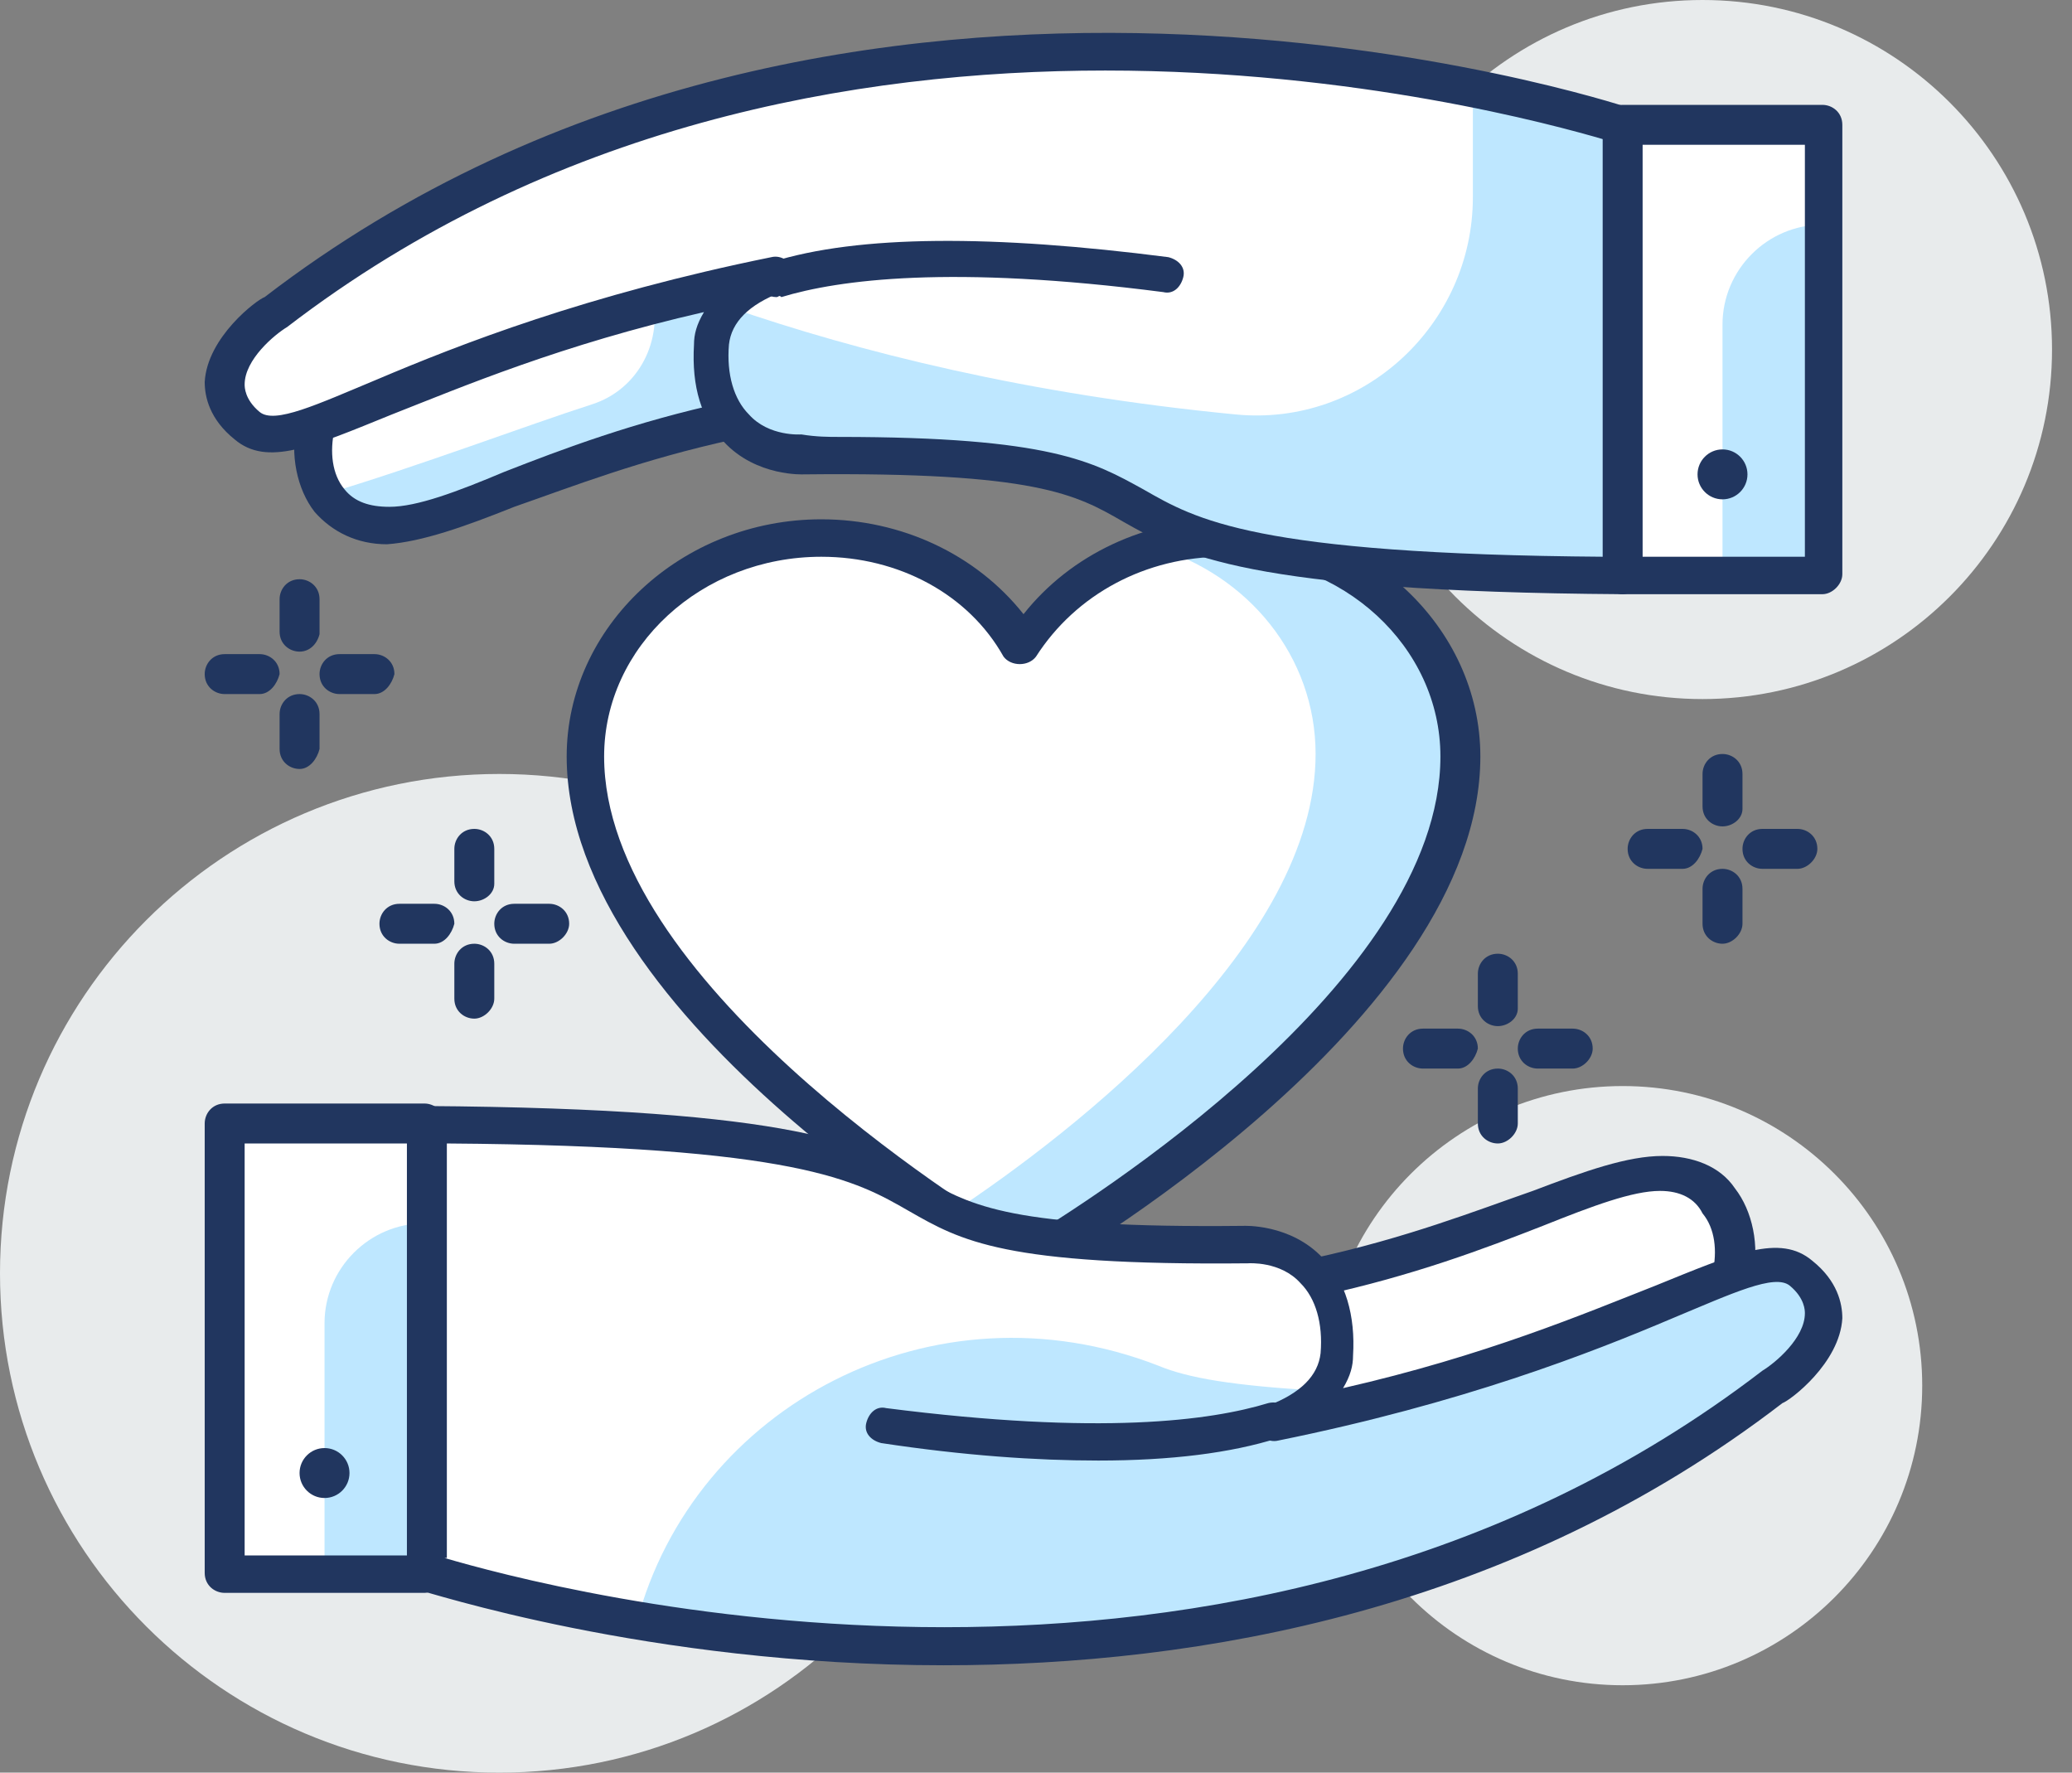 <svg xmlns="http://www.w3.org/2000/svg" width="83" height="71" viewBox="0 0 83 71" fill="none"><rect x="0" y="0" width="83" height="71" fill="#808080" stroke="none"/><g clip-path="url(#clip0_1_1256)"><path d="M68.2 28C75.932 28 82.2 21.732 82.2 14C82.2 6.268 75.932 0 68.2 0C60.468 0 54.2 6.268 54.2 14C54.2 21.732 60.468 28 68.2 28Z" fill="#E8EBEC"></path><path d="M65 67.5C71.627 67.5 77 62.127 77 55.5C77 48.873 71.627 43.5 65 43.5C58.373 43.5 53 48.873 53 55.5C53 62.127 58.373 67.5 65 67.5Z" fill="#E8EBEC"></path><path d="M20 71C31.046 71 40 62.046 40 51C40 39.954 31.046 31 20 31C8.954 31 0 39.954 0 51C0 62.046 8.954 71 20 71Z" fill="#E8EBEC"></path><path d="M58.5 30.3C58.5 25.5 54.3 21.6 49.1 21.6C45.6 21.6 42.6 23.3 41 25.9C39.4 23.3 36.4 21.6 32.9 21.6C27.7 21.6 23.5 25.5 23.5 30.3C23.5 40.6 41 50.5 41 50.5C41 50.5 58.5 40.6 58.5 30.3Z" fill="white"></path><path d="M49.1 21.5C48.1 21.5 47.1 21.7 46.2 21.9C50 23 52.7 26.3 52.7 30.2C52.7 37.8 43.1 45.3 38.1 48.6C39.8 49.8 41 50.4 41 50.4C41 50.4 58.5 40.5 58.5 30.1C58.5 25.4 54.3 21.5 49.1 21.5Z" fill="#BEE7FF"></path><path d="M41 51.3C40.9 51.3 40.7 51.3 40.6 51.2C39.9 50.8 22.7 40.9 22.7 30.3C22.7 25.1 27.3 20.8 32.9 20.8C36.1 20.8 39.1 22.2 41 24.6C42.9 22.2 45.9 20.8 49.1 20.8C54.7 20.8 59.3 25.1 59.3 30.3C59.3 40.9 42.2 50.8 41.4 51.2C41.3 51.2 41.1 51.3 41 51.3ZM32.9 22.3C28.1 22.3 24.2 25.9 24.2 30.3C24.2 39.2 38.5 48.2 41 49.7C43.5 48.2 57.7 39.3 57.7 30.3C57.7 25.9 53.8 22.3 49 22.3C45.9 22.3 43.1 23.8 41.5 26.3C41.2 26.7 40.5 26.7 40.2 26.3C38.8 23.8 36 22.3 32.9 22.3Z" fill="#21365F"></path><path d="M69.4 51C69.1 52.6 68 54 66.5 54.6L54 59.4C51.5 60.4 48.7 59 47.9 56.4C47.4 54.5 48.4 52.5 50.3 51.9L52.8 51.1C59.8 49.6 63.9 47 66.5 47C68.9 47 69.9 49 69.4 51Z" fill="white"></path><path d="M52.3 60.5C51.5 60.5 50.7 60.3 49.9 59.9C48.6 59.2 47.6 58 47.2 56.6C46.6 54.3 47.8 51.9 50.1 51.2L52.6 50.4C56.3 49.6 59.1 48.5 61.4 47.7C63.5 46.9 65.2 46.3 66.6 46.3C67.8 46.3 68.9 46.7 69.5 47.6C70.2 48.5 70.5 49.9 70.2 51.2C69.9 53.1 68.6 54.7 66.8 55.4L54.3 60.2C53.6 60.4 52.9 60.5 52.3 60.5ZM66.5 47.7C65.4 47.7 63.8 48.3 61.8 49.1C59.5 50 56.6 51.1 52.9 51.9L50.5 52.7C49 53.2 48.1 54.7 48.6 56.3C48.9 57.4 49.6 58.2 50.6 58.7C51.6 59.2 52.7 59.2 53.7 58.9L66.2 54.1C67.5 53.6 68.4 52.4 68.6 51.1C68.6 51.1 68.6 51.1 68.6 51C68.8 50.1 68.7 49.2 68.2 48.6C67.9 48 67.3 47.7 66.5 47.7Z" fill="#21365F"></path><path d="M72.1 51C70.2 49.4 64.8 54.3 50.9 56.9C52.7 56.2 53.4 55.2 53.5 54.2C53.8 49.6 49.8 49.8 49.8 49.8C29.3 50 44.9 45.1 17 45V63C17 63 47.7 73.4 71 55.5C71 55.5 74.6 53.1 72.1 51Z" fill="white"></path><path d="M50.9 56.9C52.7 56.6 54.4 56.2 55.9 55.8C54.7 55.8 53.7 55.8 52.8 55.7C52.4 56.1 51.8 56.6 50.9 56.9Z" fill="#BEE7FF"></path><path d="M72.1 51C70.4 49.6 66.2 53.1 55.9 55.8C54.4 56.2 52.7 56.6 50.9 56.9C51.8 56.6 52.4 56.2 52.8 55.7C49.4 55.5 47.6 55.2 46.4 54.7C37.4 51.2 27.8 56.3 25.5 65C34.1 66.4 47.9 67.2 61.1 61.4C64.5 59.9 67.8 58 71 55.6C71 55.5 74.6 53.1 72.1 51Z" fill="#BEE7FF"></path><path d="M37.8 66.7C25.9 66.7 17 63.7 16.8 63.7C16.5 63.6 16.3 63.3 16.3 63V45C16.3 44.8 16.4 44.6 16.5 44.5C16.6 44.4 16.8 44.3 17 44.3C32.1 44.4 34.7 45.9 37 47.2C38.9 48.3 40.5 49.2 49.8 49.1C49.8 49.1 51.7 49 53 50.4C53.9 51.3 54.3 52.7 54.2 54.3C54.2 54.7 54.1 55.1 53.8 55.6C59.5 54.3 63.5 52.6 66.3 51.5C69.5 50.2 71.3 49.4 72.6 50.5C73.6 51.3 73.8 52.2 73.8 52.8C73.7 54.6 71.7 56.1 71.4 56.2C60.6 64.5 48.1 66.7 37.8 66.7ZM17.8 62.4C21.9 63.6 49.5 71.1 70.6 54.9C71.1 54.6 72.3 53.6 72.3 52.6C72.3 52.5 72.3 52 71.7 51.5C71.1 51 69.4 51.8 67 52.8C63.7 54.2 58.6 56.2 51.2 57.7C50.8 57.8 50.4 57.5 50.3 57.2C50.2 56.8 50.4 56.4 50.8 56.3C52.1 55.8 52.8 55.1 52.9 54.2C53 53 52.7 52 52.1 51.4C51.3 50.5 50 50.6 50 50.6C40.2 50.7 38.5 49.7 36.4 48.5C34.3 47.3 32 45.9 17.9 45.8V62.4H17.8Z" fill="#21365F"></path><path d="M44 58.5C41.5 58.5 38.6 58.3 35.3 57.8C34.9 57.7 34.6 57.4 34.7 57C34.8 56.6 35.1 56.3 35.5 56.4C44.1 57.5 48.5 56.9 50.8 56.2C51.2 56.1 51.6 56.3 51.7 56.7C51.8 57.1 51.6 57.5 51.2 57.6C49.3 58.2 46.9 58.5 44 58.5Z" fill="#21365F"></path><path d="M17 45H9V63H17V45Z" fill="white"></path><path d="M17 63H13V53C13 50.8 14.8 49 17 49V63Z" fill="#BEE7FF"></path><path d="M17 63.8H9C8.6 63.8 8.2 63.5 8.2 63V45C8.2 44.6 8.5 44.2 9 44.2H17C17.4 44.2 17.8 44.5 17.8 45V63C17.8 63.4 17.4 63.8 17 63.8ZM9.8 62.3H16.3V45.8H9.8V62.3Z" fill="#21365F"></path><path d="M13 60C13.552 60 14 59.552 14 59C14 58.448 13.552 58 13 58C12.448 58 12 58.448 12 59C12 59.552 12.448 60 13 60Z" fill="#21365F"></path><path d="M12.6 17C12.9 15.4 14 14 15.5 13.4L28 8.6C30.5 7.6 33.3 9 34.1 11.6C34.6 13.5 33.6 15.5 31.7 16.1L29.2 16.9C22.2 18.4 18.1 21 15.5 21C13.1 21 12.2 19 12.6 17Z" fill="white"></path><path d="M34.1 11.6C33.4 9 30.6 7.6 28 8.6L25 9.8C25.5 10.3 25.9 10.9 26.1 11.7C26.6 13.6 25.6 15.6 23.7 16.2C21.2 17 16.7 18.7 13 19.8C13.5 20.6 14.3 21.1 15.5 21.1C18.1 21.1 22.2 18.5 29.2 17L31.7 16.2C33.6 15.5 34.7 13.5 34.1 11.6Z" fill="#BEE7FF"></path><path d="M15.5 21.8C14.3 21.8 13.3 21.3 12.6 20.5C11.9 19.6 11.6 18.2 11.9 16.9C12.2 15 13.5 13.4 15.3 12.7L27.8 7.9C29.2 7.4 30.8 7.4 32.1 8.1C33.4 8.8 34.4 10 34.8 11.4C35.4 13.7 34.2 16.1 31.9 16.8L29.4 17.6C25.7 18.4 22.9 19.5 20.6 20.3C18.6 21.1 16.9 21.7 15.5 21.8ZM29.7 9C29.2 9 28.8 9.1 28.3 9.3L15.8 14.1C14.5 14.6 13.6 15.8 13.4 17.1C13.4 17.1 13.4 17.1 13.4 17.2C13.2 18.1 13.3 19 13.8 19.6C14.2 20.1 14.8 20.3 15.6 20.3C16.7 20.3 18.3 19.7 20.2 18.9C22.5 18 25.4 16.9 29.1 16.1L31.5 15.3C33 14.8 33.9 13.3 33.4 11.7C33.1 10.6 32.4 9.8 31.4 9.3C30.9 9.1 30.3 9 29.7 9Z" fill="#21365F"></path><path d="M9.9 17C11.8 18.6 17.2 13.7 31.1 11.1C29.3 11.8 28.6 12.8 28.5 13.8C28.2 18.4 32.2 18.2 32.2 18.2C52.7 18 37.1 22.9 65 23V5C65 5 34.3 -5.4 11 12.5C11 12.5 7.4 14.9 9.9 17Z" fill="white"></path><path d="M59 3.5V7.9C59 13 54.6 17.1 49.5 16.6C41.2 15.8 34.4 14.1 29.2 12.3C28.8 12.8 28.5 13.3 28.5 13.9C28.2 18.5 32.2 18.3 32.2 18.3C52.7 18 37.1 22.9 65 23V5C65 5 62.7 4.3 59 3.5Z" fill="#BEE7FF"></path><path d="M65 23.8C49.9 23.7 47.3 22.2 45 20.9C43.1 19.8 41.5 18.9 32.2 19C32.2 19 30.3 19.1 29 17.7C28.1 16.8 27.7 15.5 27.8 13.8C27.8 13.4 27.9 13 28.2 12.5C22.5 13.8 18.5 15.5 15.7 16.6C12.5 17.9 10.7 18.7 9.4 17.6C8.4 16.8 8.2 15.9 8.2 15.3C8.3 13.5 10.3 12 10.6 11.9C33.9 -6 64.9 4.2 65.2 4.3C65.5 4.4 65.7 4.7 65.7 5V23C65.7 23.2 65.6 23.4 65.5 23.5C65.4 23.7 65.2 23.8 65 23.8ZM33.6 17.5C42.1 17.5 43.8 18.5 45.8 19.6C47.9 20.8 50.2 22.2 64.3 22.3V5.6C60.2 4.4 32.6 -3.1 11.5 13.1C11 13.4 9.8 14.4 9.8 15.4C9.8 15.5 9.8 16 10.4 16.5C11 17 12.7 16.2 15.1 15.2C18.4 13.8 23.5 11.8 30.9 10.3C31.3 10.2 31.7 10.5 31.8 10.8C31.9 11.2 31.7 11.6 31.3 11.7C30 12.2 29.3 12.9 29.2 13.8C29.1 15 29.4 16 30 16.6C30.8 17.5 32.1 17.4 32.1 17.4C32.7 17.5 33.2 17.5 33.6 17.5Z" fill="#21365F"></path><path d="M31.1 11.9C30.8 11.9 30.5 11.7 30.4 11.4C30.3 11 30.5 10.6 30.9 10.5C34.4 9.4 39.8 9.4 46.8 10.3C47.2 10.4 47.5 10.7 47.4 11.1C47.3 11.5 47 11.8 46.6 11.7C38.1 10.6 33.6 11.2 31.3 11.9C31.2 11.8 31.2 11.9 31.1 11.9Z" fill="#21365F"></path><path d="M73 5H65V23H73V5Z" fill="white"></path><path d="M73 23H69V13C69 10.8 70.8 9 73 9V23Z" fill="#BEE7FF"></path><path d="M73 23.8H65C64.6 23.8 64.2 23.5 64.2 23V5C64.2 4.6 64.5 4.2 65 4.2H73C73.4 4.2 73.8 4.5 73.8 5V23C73.8 23.4 73.4 23.8 73 23.8ZM65.8 22.3H72.3V5.8H65.8V22.3Z" fill="#21365F"></path><path d="M69 20C69.552 20 70 19.552 70 19C70 18.448 69.552 18 69 18C68.448 18 68 18.448 68 19C68 19.552 68.448 20 69 20Z" fill="#21365F"></path><path d="M58.4 42.8H57C56.6 42.8 56.2 42.5 56.2 42C56.2 41.6 56.5 41.2 57 41.2H58.4C58.8 41.2 59.2 41.5 59.2 42C59.1 42.4 58.8 42.8 58.4 42.8Z" fill="#21365F"></path><path d="M63 42.8H61.6C61.2 42.8 60.8 42.5 60.8 42C60.8 41.6 61.1 41.2 61.6 41.2H63C63.4 41.2 63.8 41.5 63.8 42C63.8 42.4 63.4 42.8 63 42.8Z" fill="#21365F"></path><path d="M60 45.8C59.6 45.8 59.2 45.5 59.2 45V43.6C59.2 43.2 59.5 42.8 60 42.8C60.4 42.8 60.8 43.1 60.8 43.6V45C60.8 45.4 60.4 45.8 60 45.8Z" fill="#21365F"></path><path d="M60 41.1C59.6 41.1 59.2 40.8 59.2 40.3V39C59.2 38.6 59.5 38.2 60 38.2C60.4 38.2 60.8 38.5 60.8 39V40.4C60.8 40.8 60.4 41.1 60 41.1Z" fill="#21365F"></path><path d="M67.4 34.8H66C65.6 34.8 65.2 34.5 65.2 34C65.2 33.6 65.5 33.2 66 33.2H67.4C67.8 33.2 68.2 33.5 68.2 34C68.1 34.4 67.8 34.8 67.4 34.8Z" fill="#21365F"></path><path d="M72 34.8H70.6C70.2 34.8 69.8 34.5 69.8 34C69.8 33.6 70.1 33.2 70.6 33.2H72C72.4 33.2 72.8 33.5 72.8 34C72.8 34.4 72.4 34.8 72 34.8Z" fill="#21365F"></path><path d="M69 37.8C68.6 37.8 68.2 37.5 68.2 37V35.6C68.2 35.2 68.5 34.8 69 34.8C69.4 34.8 69.8 35.1 69.8 35.6V37C69.8 37.4 69.4 37.8 69 37.8Z" fill="#21365F"></path><path d="M69 33.1C68.6 33.1 68.2 32.8 68.2 32.3V31C68.2 30.6 68.5 30.2 69 30.2C69.4 30.2 69.8 30.5 69.8 31V32.4C69.8 32.8 69.4 33.1 69 33.1Z" fill="#21365F"></path><path d="M17.4 37.8H16C15.6 37.8 15.2 37.5 15.2 37C15.2 36.6 15.5 36.2 16 36.2H17.4C17.8 36.2 18.2 36.5 18.2 37C18.1 37.4 17.8 37.8 17.4 37.8Z" fill="#21365F"></path><path d="M22 37.8H20.6C20.2 37.8 19.8 37.5 19.8 37C19.8 36.6 20.1 36.2 20.6 36.2H22C22.4 36.2 22.8 36.5 22.8 37C22.8 37.4 22.4 37.8 22 37.8Z" fill="#21365F"></path><path d="M19 40.8C18.6 40.8 18.2 40.5 18.2 40V38.6C18.2 38.2 18.5 37.8 19 37.8C19.4 37.8 19.8 38.1 19.8 38.6V40C19.8 40.4 19.4 40.8 19 40.8Z" fill="#21365F"></path><path d="M19 36.1C18.6 36.1 18.2 35.8 18.2 35.3V34C18.2 33.6 18.5 33.2 19 33.2C19.4 33.2 19.8 33.5 19.8 34V35.4C19.8 35.8 19.4 36.1 19 36.1Z" fill="#21365F"></path><path d="M10.4 27.8H9C8.6 27.8 8.2 27.5 8.2 27C8.2 26.6 8.5 26.2 9 26.2H10.4C10.8 26.2 11.2 26.5 11.2 27C11.1 27.4 10.8 27.8 10.4 27.8Z" fill="#21365F"></path><path d="M15 27.8H13.6C13.2 27.8 12.8 27.5 12.8 27C12.8 26.6 13.1 26.2 13.6 26.2H15C15.4 26.2 15.8 26.5 15.8 27C15.7 27.4 15.4 27.8 15 27.8Z" fill="#21365F"></path><path d="M12 30.8C11.6 30.8 11.2 30.5 11.2 30V28.6C11.2 28.2 11.5 27.8 12 27.8C12.4 27.8 12.8 28.1 12.8 28.6V30C12.7 30.4 12.4 30.8 12 30.8Z" fill="#21365F"></path><path d="M12 26.1C11.6 26.1 11.2 25.8 11.2 25.3V24C11.2 23.6 11.5 23.2 12 23.2C12.4 23.2 12.8 23.5 12.8 24V25.4C12.7 25.8 12.4 26.1 12 26.1Z" fill="#21365F"></path></g><defs><clipPath id="clip0_1_1256"><rect width="82.2" height="71" fill="white"></rect></clipPath></defs></svg>